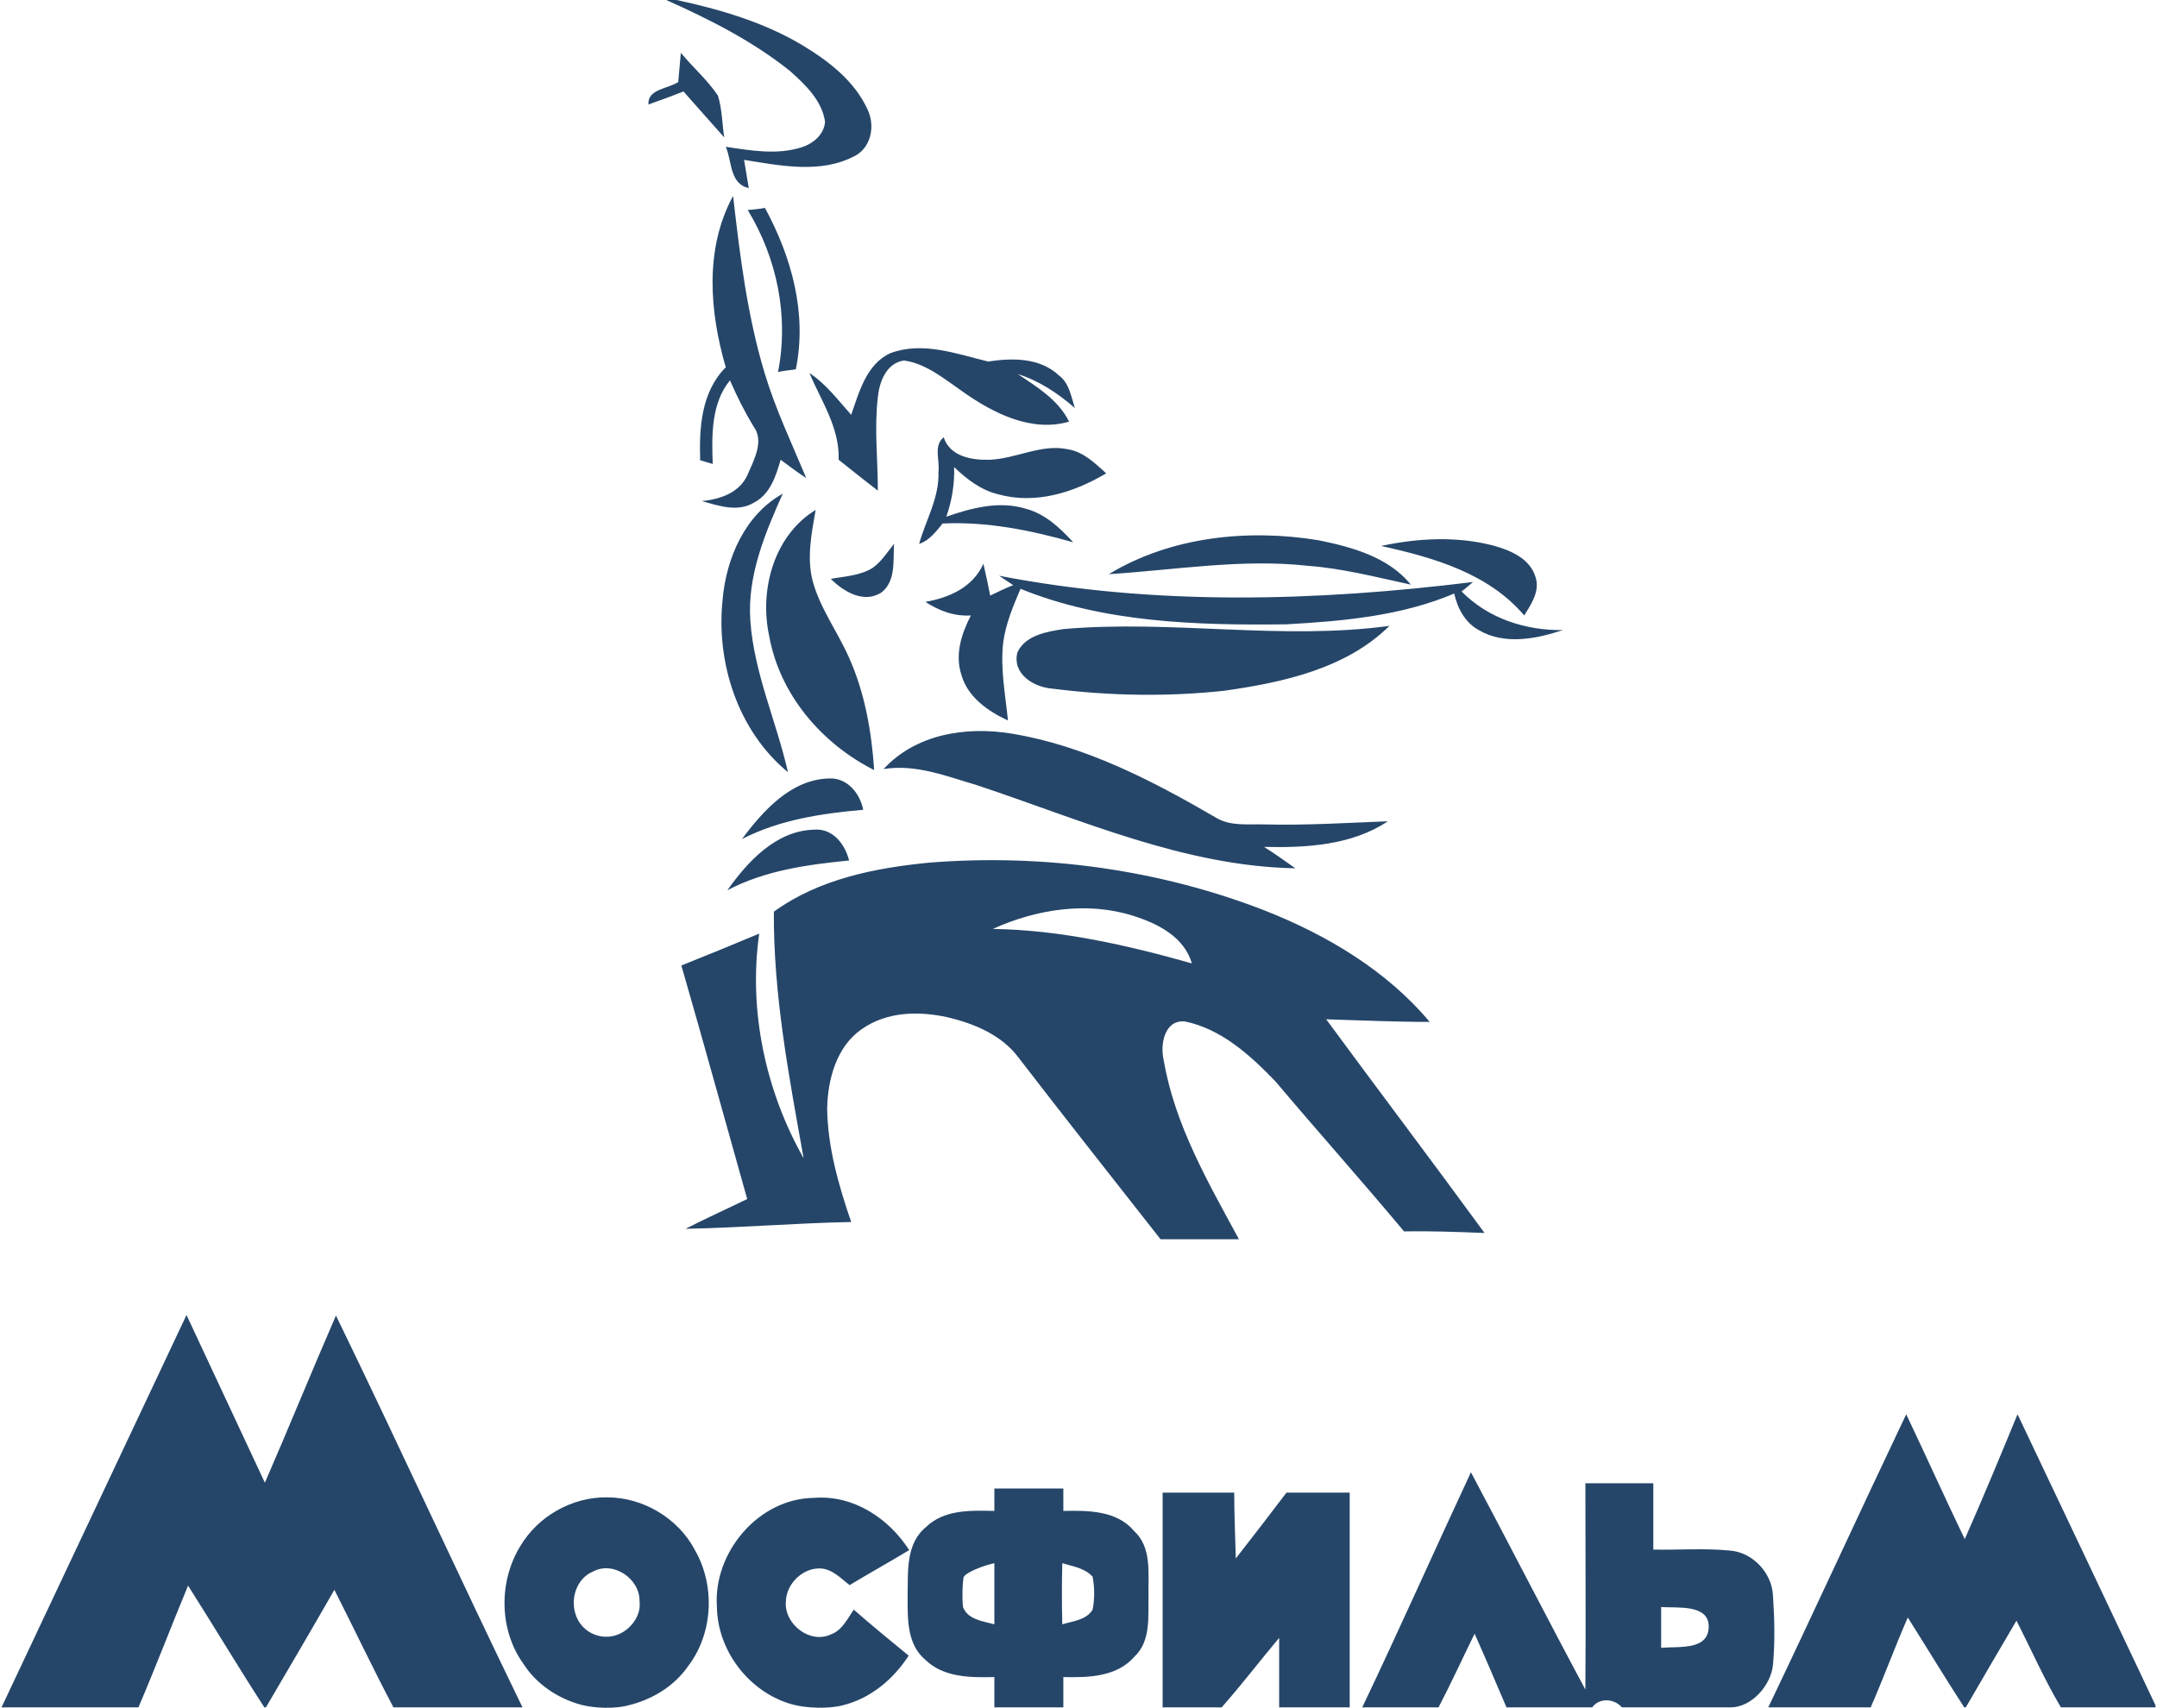 <?xml version="1.0" encoding="UTF-8"?>
<!DOCTYPE svg PUBLIC "-//W3C//DTD SVG 1.1//EN" "http://www.w3.org/Graphics/SVG/1.1/DTD/svg11.dtd">
<!-- Creator: CorelDRAW 2018 (64-Bit) -->
<svg xmlns="http://www.w3.org/2000/svg" xml:space="preserve" width="447px" height="354px" version="1.1" style="shape-rendering:geometricPrecision; text-rendering:geometricPrecision; image-rendering:optimizeQuality; fill-rule:evenodd; clip-rule:evenodd"
viewBox="0 0 41.22 32.69"
 xmlns:xlink="http://www.w3.org/1999/xlink">
 <defs>
  <style type="text/css">
   <![CDATA[
    .fil0 {fill:#254669;fill-rule:nonzero}
   ]]>
  </style>
 </defs>
 <g id="Слой_x0020_1">
  <path class="fil0" d="M12.72 0l0.2 0c0.83,0.18 1.65,0.42 2.38,0.85 0.52,0.31 1.03,0.7 1.28,1.26 0.14,0.31 0.06,0.72 -0.26,0.88 -0.65,0.34 -1.42,0.18 -2.11,0.07 0.03,0.18 0.06,0.36 0.09,0.54 -0.37,-0.08 -0.32,-0.52 -0.44,-0.79 0.47,0.07 0.98,0.16 1.45,0.01 0.22,-0.07 0.43,-0.24 0.45,-0.49 -0.06,-0.41 -0.38,-0.71 -0.67,-0.97 -0.71,-0.57 -1.54,-0.99 -2.37,-1.36zm0.28 1.01c0.23,0.28 0.51,0.52 0.71,0.82 0.08,0.26 0.08,0.53 0.12,0.8 -0.26,-0.29 -0.52,-0.59 -0.78,-0.88 -0.22,0.09 -0.45,0.17 -0.67,0.25 -0.02,-0.3 0.38,-0.3 0.57,-0.43 0.02,-0.19 0.03,-0.37 0.05,-0.56zm0.86 6.02c-0.31,-1.06 -0.41,-2.27 0.14,-3.28 0.13,1.14 0.27,2.28 0.6,3.38 0.21,0.7 0.52,1.35 0.8,2.02 -0.17,-0.11 -0.33,-0.23 -0.49,-0.35 -0.09,0.31 -0.2,0.66 -0.51,0.82 -0.31,0.19 -0.68,0.06 -1,-0.03 0.35,-0.03 0.73,-0.16 0.88,-0.51 0.12,-0.28 0.32,-0.64 0.11,-0.92 -0.17,-0.28 -0.32,-0.58 -0.45,-0.88 -0.36,0.44 -0.35,1.05 -0.33,1.6 -0.06,-0.02 -0.18,-0.05 -0.24,-0.07 -0.02,-0.62 0.02,-1.31 0.49,-1.78zm0.42 -3.01c0.11,-0.01 0.22,-0.02 0.33,-0.04 0.51,0.94 0.81,2.02 0.59,3.09 -0.09,0.01 -0.25,0.03 -0.34,0.05 0.21,-1.07 -0.02,-2.18 -0.58,-3.1zm2.73 2.74c0.61,-0.23 1.26,0.01 1.87,0.16 0.46,-0.07 0.99,-0.08 1.36,0.27 0.19,0.14 0.23,0.4 0.3,0.62 -0.32,-0.28 -0.68,-0.52 -1.09,-0.65 0.37,0.25 0.77,0.49 0.98,0.91 -0.72,0.21 -1.45,-0.16 -2.03,-0.57 -0.35,-0.24 -0.7,-0.54 -1.13,-0.6 -0.34,0.05 -0.47,0.41 -0.5,0.7 -0.07,0.6 0,1.2 0,1.79 -0.25,-0.19 -0.5,-0.39 -0.75,-0.59 0.02,-0.61 -0.33,-1.12 -0.56,-1.66 0.32,0.21 0.55,0.52 0.8,0.8 0.15,-0.43 0.29,-0.97 0.75,-1.18zm0.92 2.27c0.03,-0.22 -0.1,-0.5 0.1,-0.66 0.12,0.37 0.54,0.44 0.88,0.43 0.51,-0.02 0.99,-0.31 1.5,-0.2 0.3,0.05 0.52,0.27 0.73,0.46 -0.62,0.37 -1.36,0.6 -2.07,0.4 -0.33,-0.08 -0.6,-0.29 -0.84,-0.52 0.01,0.32 -0.04,0.64 -0.15,0.95 0.49,-0.17 1.02,-0.31 1.53,-0.15 0.37,0.1 0.65,0.37 0.9,0.64 -0.81,-0.23 -1.65,-0.4 -2.5,-0.36 -0.13,0.16 -0.26,0.33 -0.45,0.39 0.13,-0.46 0.39,-0.89 0.37,-1.38zm-4.13 2.44c0.07,-0.79 0.43,-1.62 1.15,-2.02 -0.34,0.76 -0.68,1.57 -0.62,2.43 0.07,1 0.5,1.93 0.72,2.9 -0.96,-0.79 -1.38,-2.1 -1.25,-3.31zm0.89 0.7c-0.19,-0.88 0.09,-1.92 0.89,-2.41 -0.08,0.45 -0.17,0.91 -0.06,1.35 0.14,0.53 0.48,0.98 0.7,1.48 0.3,0.67 0.43,1.41 0.48,2.15 -1.01,-0.51 -1.81,-1.45 -2.01,-2.57zm6.5 -1.18c1.19,-0.72 2.66,-0.87 4.01,-0.65 0.64,0.13 1.34,0.32 1.77,0.85 -0.65,-0.14 -1.3,-0.31 -1.97,-0.36 -1.27,-0.14 -2.54,0.08 -3.81,0.16zm5.21 -0.54c0.7,-0.15 1.44,-0.19 2.14,-0.01 0.33,0.09 0.72,0.25 0.82,0.62 0.08,0.26 -0.09,0.51 -0.22,0.72 -0.69,-0.81 -1.74,-1.11 -2.74,-1.33zm-9.73 0.42c0.17,-0.12 0.28,-0.3 0.41,-0.46 -0.02,0.31 0.04,0.71 -0.24,0.93 -0.34,0.22 -0.73,-0.02 -0.97,-0.26 0.27,-0.05 0.56,-0.06 0.8,-0.21zm1.01 0.65c0.46,-0.08 0.91,-0.28 1.11,-0.73 0.05,0.21 0.09,0.41 0.13,0.61 0.14,-0.07 0.29,-0.14 0.44,-0.2 -0.09,-0.06 -0.18,-0.12 -0.27,-0.18 2.99,0.58 6.07,0.49 9.07,0.12 -0.05,0.04 -0.16,0.14 -0.22,0.18 0.51,0.52 1.23,0.75 1.94,0.74 -0.51,0.17 -1.12,0.29 -1.61,0 -0.26,-0.14 -0.41,-0.42 -0.47,-0.7 -1.01,0.43 -2.13,0.53 -3.22,0.59 -1.71,0.02 -3.48,-0.03 -5.08,-0.68 -0.14,0.33 -0.28,0.66 -0.33,1.02 -0.06,0.5 0.04,1 0.09,1.5 -0.39,-0.18 -0.77,-0.45 -0.89,-0.87 -0.13,-0.39 0,-0.79 0.18,-1.14 -0.32,0.02 -0.61,-0.09 -0.87,-0.26zm1.76 0.97c0.15,-0.33 0.56,-0.4 0.89,-0.45 2.07,-0.18 4.16,0.22 6.23,-0.06 -0.83,0.82 -2.03,1.08 -3.15,1.24 -1.1,0.12 -2.21,0.1 -3.31,-0.04 -0.35,-0.03 -0.76,-0.28 -0.66,-0.69zm-2.56 2.23c0.62,-0.67 1.57,-0.82 2.44,-0.68 1.41,0.23 2.7,0.9 3.92,1.61 0.28,0.17 0.62,0.12 0.93,0.13 0.79,0.02 1.57,-0.03 2.36,-0.06 -0.69,0.46 -1.56,0.51 -2.37,0.49 0.21,0.13 0.4,0.27 0.6,0.41 -2.13,-0.04 -4.1,-0.93 -6.09,-1.59 -0.58,-0.17 -1.17,-0.41 -1.79,-0.31zm-2.71 1.34c0.41,-0.55 0.95,-1.15 1.68,-1.16 0.34,-0.01 0.58,0.29 0.64,0.6 -0.8,0.07 -1.6,0.19 -2.32,0.56zm-0.28 0.98c0.39,-0.55 0.93,-1.14 1.66,-1.16 0.35,-0.03 0.59,0.27 0.67,0.59 -0.8,0.08 -1.61,0.19 -2.33,0.57zm0.89 0.41c0.87,-0.63 1.95,-0.84 2.99,-0.94 2.17,-0.17 4.38,0.13 6.41,0.92 1.19,0.47 2.33,1.15 3.15,2.13 -0.66,0 -1.32,-0.03 -1.98,-0.05 1,1.36 2.03,2.72 3.03,4.09 -0.52,-0.02 -1.03,-0.04 -1.54,-0.03 -0.81,-0.97 -1.65,-1.91 -2.46,-2.87 -0.48,-0.5 -1.04,-1.01 -1.74,-1.15 -0.39,-0.03 -0.47,0.45 -0.4,0.74 0.21,1.24 0.85,2.34 1.44,3.43 -0.5,0 -1,0 -1.5,0 -0.91,-1.16 -1.82,-2.31 -2.72,-3.48 -0.32,-0.43 -0.85,-0.65 -1.36,-0.77 -0.55,-0.12 -1.16,-0.11 -1.64,0.23 -0.48,0.33 -0.65,0.96 -0.66,1.52 0.01,0.74 0.22,1.47 0.46,2.17 -1.06,0.02 -2.11,0.11 -3.17,0.13 0.39,-0.2 0.79,-0.38 1.18,-0.57 -0.42,-1.49 -0.83,-2.98 -1.26,-4.47 0.5,-0.2 0.99,-0.4 1.49,-0.61 -0.21,1.47 0.12,3.01 0.85,4.3 -0.28,-1.56 -0.58,-3.13 -0.57,-4.72zm4.19 0.33c1.3,0.02 2.57,0.31 3.81,0.66 -0.15,-0.51 -0.65,-0.76 -1.12,-0.91 -0.88,-0.28 -1.85,-0.13 -2.69,0.25zm-15.43 7.39c0.5,1.07 1,2.14 1.5,3.21 0.46,-1.06 0.9,-2.14 1.36,-3.2 1.21,2.49 2.36,5.01 3.57,7.5l-2.47 0c-0.39,-0.74 -0.75,-1.5 -1.13,-2.25 -0.43,0.75 -0.87,1.5 -1.31,2.25l-0.03 0c-0.5,-0.77 -0.97,-1.56 -1.46,-2.33 -0.32,0.77 -0.62,1.56 -0.95,2.33l-2.62 0 3.54 -7.51zm30.27 7.51c0.89,-1.86 1.75,-3.74 2.64,-5.61 0.38,0.8 0.74,1.6 1.12,2.39 0.35,-0.79 0.68,-1.59 1.01,-2.39 0.88,1.85 1.76,3.71 2.64,5.57l0 0.04 -1.81 0c-0.32,-0.54 -0.57,-1.11 -0.85,-1.66 -0.33,0.56 -0.65,1.11 -0.97,1.66l-0.03 0c-0.37,-0.57 -0.72,-1.15 -1.08,-1.72 -0.25,0.57 -0.46,1.15 -0.71,1.72l-1.96 0zm-7.77 0c0.71,-1.49 1.38,-3 2.08,-4.5 0.74,1.39 1.45,2.78 2.19,4.16 0.01,-1.32 0,-2.63 0,-3.95 0.44,0 0.87,0 1.3,0 0,0.42 0,0.85 0,1.27 0.49,0.01 0.99,-0.03 1.48,0.02 0.43,0.04 0.79,0.43 0.81,0.86 0.03,0.44 0.04,0.89 0,1.33 -0.04,0.39 -0.41,0.81 -0.81,0.81l-2.08 0c-0.15,-0.17 -0.43,-0.19 -0.57,0l-1.64 0c-0.2,-0.47 -0.4,-0.94 -0.61,-1.41 -0.23,0.47 -0.45,0.95 -0.69,1.41l-1.46 0zm5.72 -1.92c0,0.26 0,0.52 0,0.78 0.36,-0.03 0.9,0.05 0.91,-0.4 0.01,-0.44 -0.61,-0.36 -0.91,-0.38zm-12.76 -2.27c0.44,0 0.88,0 1.32,0 0,0.14 0,0.29 0,0.43 0.47,-0.01 1.02,-0.01 1.35,0.38 0.35,0.32 0.27,0.82 0.28,1.25 -0.01,0.39 0.05,0.86 -0.27,1.16 -0.34,0.39 -0.88,0.4 -1.36,0.39 0,0.19 0,0.39 0,0.58l-1.32 0c0,-0.19 0,-0.39 0,-0.58 -0.46,0.01 -0.97,0.01 -1.32,-0.33 -0.36,-0.3 -0.34,-0.8 -0.34,-1.23 0.01,-0.45 -0.04,-0.99 0.35,-1.31 0.35,-0.34 0.86,-0.32 1.31,-0.31 0,-0.14 0,-0.29 0,-0.43zm-0.59 1.7c-0.02,0.12 -0.03,0.39 -0.01,0.57 0.09,0.24 0.38,0.27 0.6,0.33 0,-0.39 0,-0.78 0,-1.17 -0.23,0.05 -0.55,0.18 -0.59,0.27zm1.89 -0.27c-0.01,0.39 -0.01,0.78 0,1.17 0.2,-0.06 0.46,-0.08 0.58,-0.28 0.04,-0.2 0.04,-0.42 0,-0.63 -0.15,-0.17 -0.39,-0.2 -0.58,-0.26zm1.92 -1.35c0.46,0 0.91,0 1.37,0 0,0.42 0.02,0.84 0.03,1.26 0.33,-0.42 0.65,-0.84 0.97,-1.26 0.4,0 0.81,0 1.21,0 0,1.37 0,2.74 0,4.11l-1.35 0c0,-0.45 0,-0.89 0,-1.33 -0.37,0.44 -0.72,0.9 -1.1,1.33l-1.13 0c0,-1.37 0,-2.74 0,-4.11zm-12.29 1.02c0.34,-0.57 0.99,-0.94 1.66,-0.93 0.69,0 1.36,0.4 1.68,1.01 0.39,0.68 0.35,1.59 -0.13,2.22 -0.27,0.39 -0.69,0.64 -1.14,0.75 -0.25,0.07 -0.65,0.06 -0.91,-0.01 -0.44,-0.12 -0.85,-0.39 -1.1,-0.78 -0.47,-0.65 -0.48,-1.58 -0.06,-2.26zm1.39 0.49c-0.31,0.13 -0.43,0.5 -0.34,0.8 0.11,0.39 0.56,0.57 0.91,0.36 0.2,-0.12 0.35,-0.35 0.32,-0.59 0.01,-0.43 -0.5,-0.78 -0.89,-0.57zm2.37 0.67c-0.07,-1.04 0.8,-2.07 1.86,-2.08 0.75,-0.06 1.43,0.39 1.82,1 -0.38,0.23 -0.76,0.44 -1.14,0.67 -0.17,-0.13 -0.34,-0.32 -0.58,-0.32 -0.33,0 -0.63,0.3 -0.64,0.63 -0.04,0.43 0.46,0.83 0.87,0.63 0.21,-0.08 0.31,-0.3 0.43,-0.47 0.34,0.3 0.7,0.59 1.05,0.88 -0.29,0.45 -0.73,0.82 -1.26,0.95 -0.26,0.07 -0.7,0.06 -0.98,-0.02 -0.81,-0.23 -1.42,-1.02 -1.43,-1.87z"/>
 </g>
</svg>
